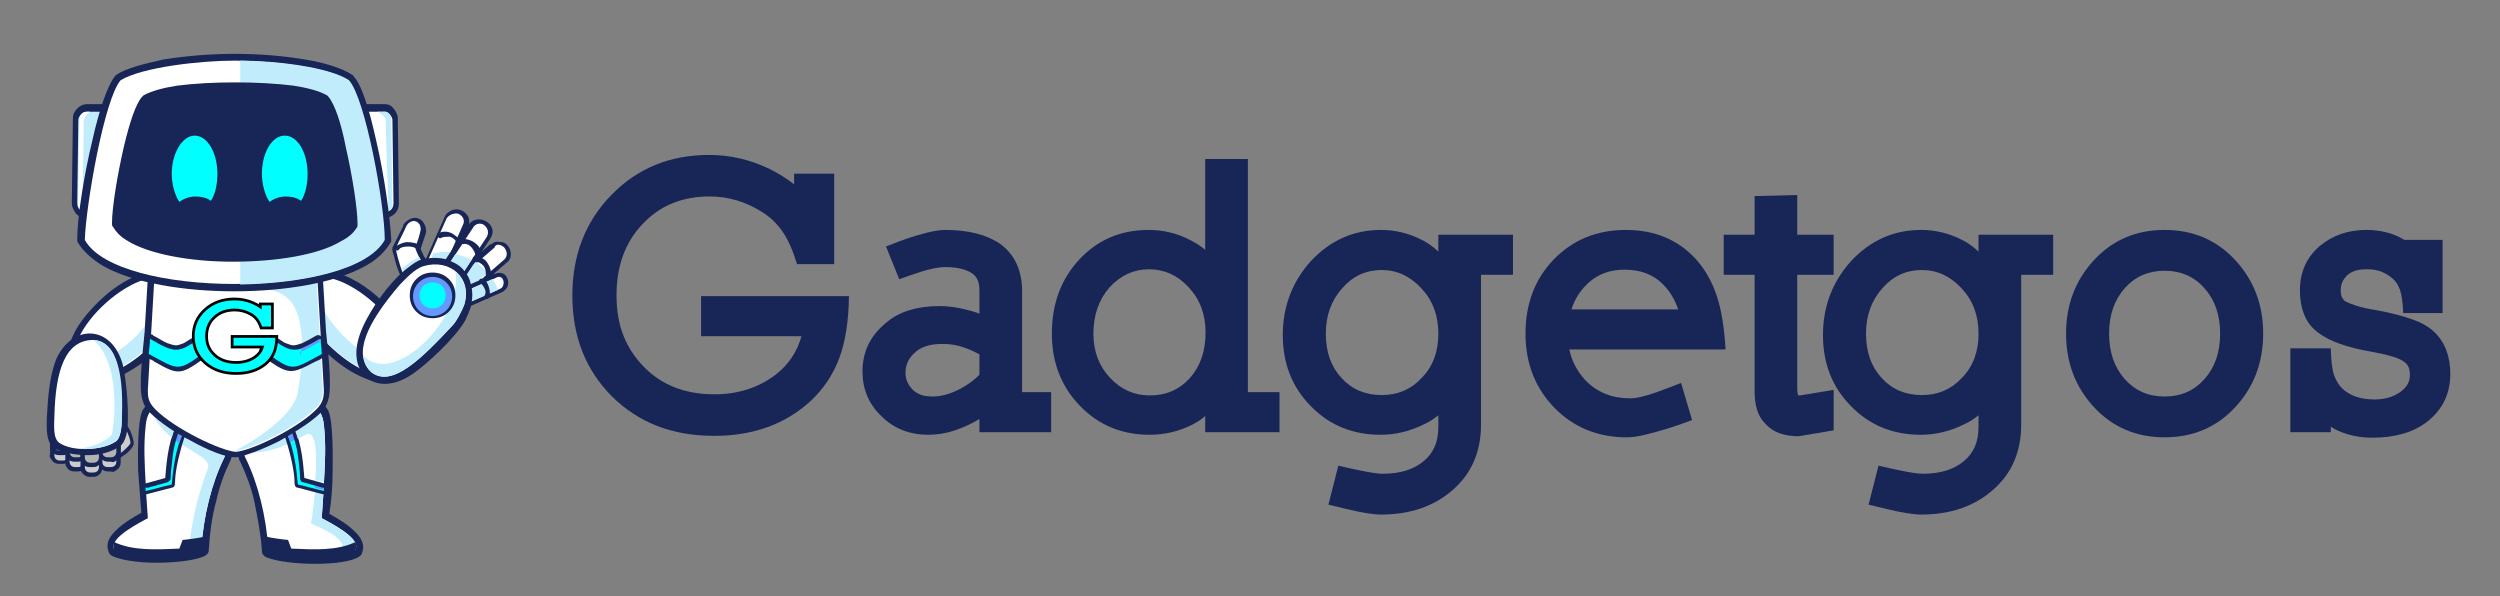 <?xml version="1.0" encoding="utf-8"?>
<!-- Generator: Adobe Illustrator 24.3.0, SVG Export Plug-In . SVG Version: 6.00 Build 0)  -->
<!DOCTYPE svg PUBLIC "-//W3C//DTD SVG 1.1//EN" "http://www.w3.org/Graphics/SVG/1.1/DTD/svg11.dtd">
<svg version="1.1" xmlns:x="http://ns.adobe.com/Extensibility/1.0/" xmlns:i="http://ns.adobe.com/AdobeIllustrator/10.0/" xmlns:graph="http://ns.adobe.com/Graphs/1.0/"
	 xmlns="http://www.w3.org/2000/svg" xmlns:xlink="http://www.w3.org/1999/xlink" x="0px" y="0px" viewBox="0 0 226.5 54"
	 enable-background="new 0 0 226.5 54" xml:space="preserve">
<rect x="0" y="0" width="226.5" height="54" fill="#808080" stroke="none"/>
<g id="Слой_2">
</g>
<g id="Слой_1">
</g>
<g id="Слой_3">
	<g>
		<path fill="#182557" d="M38.109,24.202c-0.098-0.197-0.296-0.393-0.395-0.591c-0.197-0.295-0.296-0.689-0.492-1.082
			c0-0.099,0-0.197,0-0.197l0,0l0.492-1.576c0-0.393-0.296-0.492-0.492-0.099l-0.886,1.871c0.097,0.591,0.294,1.083,0.395,1.477
			c0.098,0.295,0.197,0.591,0.294,0.887L38.109,24.202L38.109,24.202z M38.405,23.217c0.197,0.295,0.395,0.591,0.591,0.887l0,0
			c0.098,0.197,0.098,0.393-0.098,0.591l-1.673,1.181c0,0-0.098,0-0.098,0.099c-0.197,0.099-0.395,0-0.492-0.197
			c-0.197-0.393-0.395-0.887-0.591-1.379c-0.197-0.492-0.294-1.082-0.492-1.673l0,0c0-0.099,0-0.197,0-0.295l0.987-1.969
			c0,0,0,0,0-0.099c0.197-0.295,0.492-0.492,0.788-0.591c0.788-0.197,1.28,0.492,1.28,1.181l0,0v0.099l-0.492,1.477
			C38.109,22.626,38.305,22.922,38.405,23.217L38.405,23.217z"/>
		<path fill-rule="evenodd" clip-rule="evenodd" fill="#FFFFFF" d="M38.601,24.299c-0.395-0.591-0.788-1.181-0.985-1.871
			c0.197-0.492,0.395-1.082,0.491-1.576c0.098-0.788-0.788-1.181-1.28-0.393c-0.296,0.689-0.689,1.379-0.985,2.068
			c0.294,1.28,0.591,2.167,0.985,3.052C37.518,25.087,38.109,24.694,38.601,24.299L38.601,24.299z"/>
		<path fill="#182557" d="M42.441,19.673c0.098,0.295,0.098,0.591,0,0.788c0,0,0,0,0,0.099l-1.969,4.431
			c-0.098,0.296-0.395,0.492-0.591,0.591c-0.294,0.099-0.591,0.099-0.886,0h-0.098l0,0c-0.294-0.099-0.492-0.393-0.591-0.591
			c-0.097-0.295-0.097-0.591,0-0.887l0,0l1.969-4.43c0.098-0.295,0.395-0.492,0.591-0.591
			C41.457,18.786,42.146,19.082,42.441,19.673L42.441,19.673z M41.159,19.77c-0.098,0-0.197,0.099-0.197,0.197l-1.969,4.43l0,0
			c0,0.099,0,0.197,0,0.296s0.098,0.099,0.197,0.197l0,0h0.098c0.098,0,0.197,0,0.296,0c0.097,0,0.197-0.099,0.197-0.197
			l1.969-4.431l0,0c0-0.099,0-0.197,0-0.296C41.554,19.77,41.358,19.673,41.159,19.77L41.159,19.77z"/>
		<path fill-rule="evenodd" clip-rule="evenodd" fill="#FFFFFF" d="M41.554,19.377L41.554,19.377
			c0.395,0.197,0.591,0.591,0.395,0.984l-1.969,4.43c-0.197,0.393-0.591,0.492-0.987,0.393h-0.098
			c-0.395-0.197-0.492-0.591-0.395-0.985l1.969-4.43C40.768,19.377,41.259,19.278,41.554,19.377L41.554,19.377z"/>
		<path fill="#182557" d="M46.282,23.021c0,0.295-0.098,0.591-0.395,0.788l0,0l0,0l0,0l-3.643,3.151
			c-0.197,0.197-0.492,0.295-0.788,0.295c-0.294,0-0.591-0.197-0.788-0.393l0,0c-0.197-0.197-0.294-0.492-0.294-0.788
			s0.197-0.591,0.395-0.788l3.643-3.151c0,0,0,0,0.098,0c0.197-0.197,0.492-0.295,0.788-0.197
			C45.788,21.838,46.282,22.429,46.282,23.021L46.282,23.021z M45.099,22.527c-0.097,0-0.197,0-0.197,0.099l0,0l-3.643,3.151
			c-0.098,0.099-0.098,0.099-0.098,0.197c0,0.099,0,0.197,0.098,0.197l0,0c0.098,0.099,0.098,0.099,0.197,0.099
			c0.099,0,0.197,0,0.197-0.099l3.643-3.151l0,0c0.098-0.099,0.098-0.099,0.098-0.197C45.494,22.725,45.297,22.527,45.099,22.527
			L45.099,22.527z"/>
		<path fill-rule="evenodd" clip-rule="evenodd" fill="#FFFFFF" d="M45.69,22.429L45.69,22.429c0.294,0.393,0.294,0.788,0,1.083
			l-3.642,3.151c-0.294,0.295-0.788,0.197-0.987-0.099l0,0c-0.294-0.295-0.197-0.788,0.098-0.984l3.643-3.151
			C44.902,22.036,45.396,22.134,45.69,22.429L45.69,22.429z"/>
		<path fill-rule="evenodd" clip-rule="evenodd" fill="#C0ECFC" d="M44.213,24.694l-2.264,1.871
			c-0.294,0.296-0.788,0.197-0.985-0.099l0,0c-0.294-0.295-0.197-0.788,0.098-0.984l2.068-1.772
			C43.426,24.005,43.82,24.299,44.213,24.694L44.213,24.694z"/>
		<path fill="#182557" d="M45.983,25.974c-0.097,0.197-0.294,0.393-0.492,0.492l0,0l-3.348,1.477l0,0
			c-0.197,0.099-0.492,0.099-0.689,0c-0.197-0.099-0.395-0.295-0.492-0.492l0,0l0,0l0,0l0,0c-0.097-0.197-0.097-0.492,0-0.689
			c0.098-0.197,0.296-0.393,0.492-0.492l0,0l0,0l0,0l3.348-1.477h0.098c0.197-0.099,0.492-0.099,0.689,0
			C45.887,24.891,46.18,25.482,45.983,25.974L45.983,25.974z M45.001,25.482L45.001,25.482l-3.348,1.477
			c-0.197,0.099-0.098,0.393,0.098,0.295c0,0,0,0,0.097,0l3.249-1.477l0,0C45.396,25.678,45.198,25.383,45.001,25.482L45.001,25.482
			z"/>
		<path fill-rule="evenodd" clip-rule="evenodd" fill="#FFFFFF" d="M45.591,25.383L45.591,25.383c0.098,0.295,0,0.689-0.294,0.788
			l-3.348,1.477c-0.294,0.099-0.591,0-0.689-0.295l0,0c-0.098-0.296,0-0.591,0.294-0.689l3.348-1.477
			C45.198,24.989,45.494,25.087,45.591,25.383L45.591,25.383z"/>
		<path fill="#182557" d="M36.14,22.626c-0.098,0.099-0.294,0.099-0.294,0c-0.098-0.099-0.098-0.197,0-0.295
			c0.294-0.197,0.689-0.393,1.081-0.393c0.395,0,0.886,0.099,1.081,0.295c0.098,0.099,0.098,0.197,0,0.296
			c-0.098,0.099-0.197,0.099-0.294,0c-0.098-0.099-0.395-0.197-0.689-0.197C36.533,22.333,36.238,22.429,36.14,22.626L36.14,22.626z
			"/>
		<path fill="#182557" d="M39.98,21.544c-0.098,0.099-0.295,0-0.295-0.099s0-0.295,0.098-0.295c0,0,0.098,0,0.098-0.099
			c0.294-0.099,0.689-0.099,1.081,0.099c0.296,0.197,0.591,0.393,0.788,0.689c0,0,0,0.099,0.097,0.099c0,0.099,0,0.296-0.197,0.296
			c-0.098,0-0.294,0-0.294-0.197c0,0,0,0,0-0.099c-0.098-0.197-0.296-0.393-0.591-0.492C40.471,21.445,40.177,21.445,39.98,21.544
			L39.98,21.544L39.98,21.544z"/>
		<path fill-rule="evenodd" clip-rule="evenodd" fill="#C0ECFC" d="M45.099,26.269l-3.151,1.379c-0.294,0.099-0.591,0-0.689-0.295
			l0,0c-0.098-0.296,0-0.591,0.294-0.689l3.052-1.379C44.805,25.579,45.001,25.875,45.099,26.269L45.099,26.269z"/>
		<path fill="#182557" d="M43.523,25.678c-0.098,0-0.197-0.197-0.098-0.295c0-0.099,0.197-0.197,0.294-0.099l0,0l0,0l0,0
			c0.296,0.099,0.492,0.393,0.591,0.788c0.098,0.295,0.098,0.689,0,0.887l0,0c-0.098,0.099-0.197,0.197-0.294,0.099
			c-0.098,0-0.197-0.197-0.098-0.295l0,0c0.098-0.197,0.098-0.393,0-0.591C43.82,25.974,43.721,25.777,43.523,25.678L43.523,25.678
			L43.523,25.678L43.523,25.678z"/>
		<path fill-rule="evenodd" clip-rule="evenodd" fill="#C0ECFC" d="M38.601,24.299c-0.197-0.295-0.492-0.689-0.591-0.984
			c-0.591,0.197-1.081,0.591-1.576,0.984c0.197,0.492,0.296,0.887,0.492,1.181C37.518,25.087,38.109,24.694,38.601,24.299
			L38.601,24.299z"/>
		<path fill-rule="evenodd" clip-rule="evenodd" fill="#C0ECFC" d="M40.962,22.922l-0.788,1.871
			c-0.197,0.393-0.591,0.492-0.987,0.393h-0.097c-0.395-0.197-0.492-0.591-0.395-0.985l0.591-1.28c0.296,0,0.591-0.099,0.886-0.099
			C40.374,22.824,40.669,22.824,40.962,22.922L40.962,22.922z"/>
		<path fill="#182557" d="M44.41,21.642l-2.658,4.037l0,0c-0.197,0.296-0.395,0.393-0.689,0.492s-0.591,0-0.886-0.197l0,0H40.08
			c-0.294-0.197-0.395-0.393-0.492-0.689c-0.098-0.296,0-0.591,0.197-0.887l2.658-4.037C43.327,19.18,45.297,20.362,44.41,21.642
			L44.41,21.642z M43.13,20.854l-2.659,4.037c0,0.099-0.098,0.197,0,0.296c0,0.099,0.097,0.197,0.097,0.197l0,0l0,0
			c0.098,0,0.197,0.099,0.197,0s0.197-0.099,0.197-0.099l0,0l2.658-4.037C44.017,20.854,43.426,20.46,43.13,20.854L43.13,20.854z
			 M41.853,25.678C41.751,25.678,41.751,25.777,41.853,25.678L41.853,25.678L41.853,25.678z"/>
		<path fill-rule="evenodd" clip-rule="evenodd" fill="#FFFFFF" d="M43.82,20.362L43.82,20.362c0.395,0.295,0.492,0.689,0.296,1.083
			l-2.658,4.037c-0.197,0.295-0.689,0.393-0.984,0.197h-0.098c-0.296-0.197-0.395-0.689-0.197-0.984l2.658-4.037
			C43.031,20.264,43.523,20.165,43.82,20.362L43.82,20.362z"/>
		<path fill-rule="evenodd" clip-rule="evenodd" fill="#C0ECFC" d="M42.736,23.513l-1.28,1.969
			c-0.197,0.295-0.689,0.393-0.984,0.197h-0.098c-0.296-0.197-0.395-0.689-0.197-0.984l1.081-1.673
			C41.751,23.118,42.245,23.316,42.736,23.513L42.736,23.513z"/>
		<path fill="#182557" d="M43.031,23.709c-0.098,0-0.197-0.099-0.197-0.295c0-0.099,0.098-0.197,0.296-0.197c0,0,0,0,0.097,0l0,0
			l0,0c0.395,0.099,0.788,0.295,0.985,0.689c0.197,0.295,0.296,0.689,0.296,1.082v0.099c0,0.099-0.098,0.197-0.296,0.197
			c-0.097,0-0.197-0.099-0.197-0.296c0,0,0,0,0-0.099c0-0.295,0-0.492-0.197-0.788C43.624,23.906,43.426,23.709,43.031,23.709
			L43.031,23.709C43.13,23.709,43.13,23.709,43.031,23.709L43.031,23.709z"/>
		<path fill="#182557" d="M41.853,22.134c-0.098,0-0.296,0-0.296-0.197s0-0.295,0.197-0.295c0.098,0,0.098,0,0.197,0
			c0.296,0,0.689,0.099,0.985,0.295c0.296,0.197,0.591,0.492,0.591,0.788c0,0.099,0,0.099,0,0.197c0,0.099-0.098,0.197-0.197,0.296
			c-0.097,0-0.197-0.099-0.294-0.197c0,0,0,0,0-0.099c-0.098-0.197-0.197-0.393-0.395-0.591c-0.197-0.197-0.492-0.295-0.689-0.197
			C41.853,22.036,41.853,22.036,41.853,22.134L41.853,22.134z"/>
		<path fill="#182557" d="M36.73,34.146c-0.985,0.788-2.364,0.689-3.742,0.099c-2.167-0.887-4.529-3.052-5.613-5.12
			c-1.673-2.953,0.395-6.006,4.529-3.84c1.576,0.788,3.052,2.167,4.136,3.545C37.319,30.602,37.911,32.671,36.73,34.146
			C36.829,34.047,36.73,34.146,36.73,34.146L36.73,34.146L36.73,34.146z M33.382,33.063c0.985,0.393,1.87,0.492,2.461,0.099
			c0.591-0.887,0.097-2.264-0.886-3.642c-0.886-1.28-2.364-2.461-3.742-3.151c-1.28-0.689-2.56-0.887-3.249-0.197
			c-0.294,0.591-0.098,1.379,0.395,2.363C29.442,30.306,31.512,32.275,33.382,33.063L33.382,33.063z"/>
		<path fill-rule="evenodd" clip-rule="evenodd" fill="#FFFFFF" d="M36.337,33.654c-2.856,2.264-10.636-5.021-8.764-7.877
			C30.133,22.824,38.798,30.503,36.337,33.654L36.337,33.654z"/>
		<path fill-rule="evenodd" clip-rule="evenodd" fill="#C0ECFC" d="M36.238,33.654c-2.56,1.772-8.864-3.545-8.96-6.793
			c0.294,0,1.081-0.099,1.379-0.099C30.429,30.798,33.186,32.275,36.238,33.654L36.238,33.654z"/>
		<path fill="#182557" d="M37.026,24.202c0.395-0.295,0.788-0.591,1.184-0.689c0.788-0.197,1.575-0.197,2.264,0
			c0.492,0.197,0.984,0.393,1.379,0.788c0.395,0.393,0.689,0.887,0.788,1.379c0.197,0.689,0.197,1.379,0,2.167
			c-0.098,0.296-0.296,0.788-0.491,1.181c-0.887,1.576-3.447,3.938-4.726,4.824c-3.249,2.264-6.102,0.099-4.825-3.544
			C33.186,28.534,35.253,25.482,37.026,24.202L37.026,24.202z M37.715,25.186c-1.477,1.181-3.447,3.938-4.036,5.513
			c-0.886,2.461,0.689,3.642,2.853,2.068c1.184-0.788,3.544-2.953,4.431-4.43c0.197-0.296,0.395-0.689,0.395-0.887
			c0.197-0.492,0.197-1.083,0-1.477c-0.098-0.296-0.296-0.591-0.492-0.887c-0.197-0.197-0.492-0.393-0.886-0.492
			c-0.492-0.099-0.985-0.099-1.576,0C38.305,24.793,38.01,24.989,37.715,25.186L37.715,25.186z"/>
		<path fill-rule="evenodd" clip-rule="evenodd" fill="#FFFFFF" d="M36.238,25.777c0.491-0.492,1.379-1.477,2.167-1.673
			c2.364-0.689,4.43,1.083,3.643,3.545c-0.197,0.492-0.689,1.477-1.081,1.871c-2.759,2.955-5.416,5.612-7.286,4.233
			C31.904,32.177,33.186,29.322,36.238,25.777L36.238,25.777z"/>
		<path fill-rule="evenodd" clip-rule="evenodd" fill="#C0ECFC" d="M41.259,24.595c0.788,0.689,1.181,1.772,0.788,3.052
			c-0.197,0.492-0.689,1.477-1.081,1.871c-2.756,2.955-5.416,5.612-7.286,4.233c-0.492-0.393-0.689-0.984-0.788-1.576
			C35.549,35.23,42.048,28.831,41.259,24.595L41.259,24.595z"/>
		<path fill="#182557" d="M7.586,33.162c0.591,0.393,1.477,0.296,2.461-0.099c0.985-0.393,1.969-1.083,2.856-1.871
			c0.886-0.788,1.673-1.772,2.167-2.659c0.492-0.887,0.689-1.772,0.395-2.363c-0.689-0.689-1.969-0.492-3.248,0.197
			c-1.379,0.689-2.759,1.969-3.742,3.151C7.487,30.896,6.995,32.275,7.586,33.162L7.586,33.162z M10.539,34.244
			c-1.379,0.591-2.757,0.689-3.742-0.099l0,0L6.7,34.046c-1.081-1.379-0.492-3.446,0.886-5.219c1.081-1.379,2.56-2.757,4.136-3.545
			c1.871-0.985,3.643-1.181,4.825,0.099l0,0c0,0,0,0,0.098,0.099c0.689,0.984,0.395,2.363-0.294,3.642
			c-0.591,0.984-1.477,2.068-2.461,2.953C12.908,32.961,11.623,33.752,10.539,34.244L10.539,34.244z"/>
		<path fill-rule="evenodd" clip-rule="evenodd" fill="#FFFFFF" d="M7.193,33.654c2.853,2.264,10.633-5.021,8.762-7.877
			C13.296,22.824,4.63,30.503,7.193,33.654L7.193,33.654z"/>
		<path fill-rule="evenodd" clip-rule="evenodd" fill="#C0ECFC" d="M7.193,33.654c2.56,1.772,8.861-3.545,8.959-6.793
			c-0.294,0-1.081-0.099-1.379-0.099C13.002,30.798,10.343,32.275,7.193,33.654L7.193,33.654z"/>
		<path fill="#182557" d="M12.903,37.199c0.294-0.492,0.591-0.788,0.985-0.788l0,0c0.197,0,0.395,0,0.591,0.099
			c0.886,0.788,1.871,1.477,2.853,2.068c0.985,0.591,2.068,1.083,3.151,1.379l0,0c0.098,0,0.197,0.099,0.197,0.099
			c0.197,0.197,0.395,0.492,0.395,0.887c0,0.296-0.098,0.492-0.197,0.788c-0.492,0.985-0.985,2.264-1.28,3.642
			c-0.395,1.379-0.591,2.953-0.689,4.529l0,0c0,0.197-0.197,0.393-0.395,0.492c-0.886,0.393-2.658,0.591-4.43,0.591
			c-1.675,0-3.447-0.295-4.037-0.689l0,0c-0.097-0.099-0.197-0.197-0.197-0.295c-0.296-0.689,0-1.379,0.788-2.068
			c0.492-0.492,1.28-0.984,2.167-1.477c-0.097-1.28-0.197-2.461-0.294-3.84C12.507,41.825,12.411,38.282,12.903,37.199
			L12.903,37.199z M13.986,37.791c-0.296,0.788-0.197,4.332-0.197,4.922c0.098,1.379,0.197,2.757,0.294,4.136
			c0,0.296-0.097,0.492-0.395,0.591c-0.985,0.492-1.772,0.985-2.264,1.477c-0.197,0.197-0.395,0.296-0.395,0.492
			c0.591,0.197,1.871,0.393,3.151,0.393c1.379,0,2.658-0.099,3.544-0.295c0.098-1.477,0.395-2.953,0.689-4.332
			c0.395-1.477,0.788-2.757,1.379-3.938l0,0l0,0v-0.099c-1.081-0.393-2.068-0.887-3.151-1.379
			C15.759,39.168,14.872,38.576,13.986,37.791L13.986,37.791z"/>
		<path fill-rule="evenodd" clip-rule="evenodd" fill="#FFFFFF" d="M13.986,37.002c-0.296,0.099-0.689,0.492-0.788,1.576
			c-0.197,2.757,0,5.612,0.197,8.369c-2.067,1.083-3.445,2.068-3.052,2.856c1.181,0.788,6.202,0.887,7.874,0.099
			c0.197-3.151,0.987-6.202,2.068-8.369c0.197-0.393,0.197-0.689,0-0.887C18.023,39.856,15.955,38.675,13.986,37.002L13.986,37.002z
			"/>
		<path fill-rule="evenodd" clip-rule="evenodd" fill="#C0ECFC" d="M17.039,50.195c0.492-0.099,0.886-0.197,1.181-0.295
			c0.197-3.151,0.985-6.202,2.068-8.369c0.197-0.393,0.197-0.689,0-0.887c-1.969-0.591-3.742-1.576-5.416-2.953l-0.987-0.197
			c0.987,2.955,5.613,3.642,4.922,5.021C17.826,45.075,17.333,47.537,17.039,50.195L17.039,50.195z"/>
		<path fill="#182557" d="M13.887,36.607c-0.294,0.099-0.591,0.296-0.788,0.689c-0.098,0.296-0.197,0.689-0.296,1.181l0,0
			c-0.097,0.984-0.097,1.969-0.097,2.953s0.097,1.969,0.097,2.953c0,0.197,0.197,0.393,0.395,0.393h0.098l2.264-0.591
			c0.197,0,0.296-0.197,0.296-0.393c0-0.591,0.097-1.28,0.294-2.167c0.197-0.788,0.395-1.673,0.788-2.56
			c0.098-0.197,0-0.393-0.197-0.492l0,0c-0.591-0.393-0.987-0.591-1.379-0.887c-0.395-0.296-0.788-0.591-1.184-0.985
			C14.183,36.607,13.986,36.607,13.887,36.607L13.887,36.607L13.887,36.607z M13.79,37.691c0-0.099,0.098-0.197,0.098-0.197
			c0.395,0.296,0.689,0.591,1.081,0.887c0.294,0.295,0.689,0.492,1.181,0.788c-0.395,0.788-0.591,1.576-0.788,2.363
			c-0.098,0.788-0.197,1.477-0.295,1.969l-1.575,0.393c0-0.788-0.098-1.673-0.098-2.461c0-0.985,0-1.969,0.098-2.953l0,0l0,0
			C13.69,38.183,13.69,37.887,13.79,37.691L13.79,37.691z"/>
		<path fill-rule="evenodd" clip-rule="evenodd" fill="#00FFFF" d="M13.986,37.002c-0.296,0.099-0.689,0.492-0.788,1.576
			c-0.197,1.969-0.097,3.939,0,5.908c0.886-0.197,1.477-0.393,2.364-0.591c0.098-1.181,0.296-3.151,1.081-4.824
			C15.463,38.183,14.971,37.887,13.986,37.002L13.986,37.002z"/>
		<path fill-rule="evenodd" clip-rule="evenodd" fill="#6699FF" d="M16.251,40.152c0.098-0.393,0.294-0.788,0.492-1.181
			c-0.886-0.492-1.379-0.788-1.87-1.28l-0.987-0.197C14.282,38.675,15.267,39.463,16.251,40.152L16.251,40.152z"/>
		<path fill="#182557" d="M13.986,37.494c0,0-0.098,0.099-0.098,0.197c-0.294,0.591-0.294,3.052-0.294,3.447
			c0,0.689,0,1.379,0.097,2.068l1.081-0.295c0-0.492,0.098-1.181,0.197-1.871c0.097-0.788,0.294-1.576,0.591-2.363
			c-0.294-0.197-0.492-0.393-0.689-0.492C14.476,37.986,14.282,37.691,13.986,37.494L13.986,37.494z M13.1,37.296
			c0.197-0.393,0.492-0.591,0.788-0.689l0,0c0.098,0,0.294,0,0.395,0.099c0.395,0.296,0.689,0.591,0.985,0.788
			c0.294,0.197,0.591,0.393,0.886,0.689c0.197,0.099,0.197,0.296,0.197,0.492c-0.296,0.788-0.591,1.673-0.689,2.56
			c-0.098,0.788-0.197,1.576-0.197,2.068c0,0.197-0.097,0.296-0.294,0.393L13.4,44.188h-0.098c-0.197,0-0.395-0.197-0.395-0.393
			c0-0.887-0.098-1.772-0.098-2.659C12.704,40.447,12.704,38.084,13.1,37.296L13.1,37.296z"/>
		<path fill-rule="evenodd" clip-rule="evenodd" fill="#FFFFFF" d="M13.986,37.002c-0.296,0.099-0.689,0.492-0.788,1.576
			c-0.197,1.772-0.097,3.446,0,5.219l1.773-0.492c0.097-1.082,0.197-3.052,0.984-4.727C15.267,37.986,14.774,37.691,13.986,37.002
			L13.986,37.002z"/>
		<path fill-rule="evenodd" clip-rule="evenodd" fill="#C0ECFC" d="M15.561,39.66c0.098-0.393,0.197-0.788,0.395-1.181
			c-0.395-0.296-0.788-0.492-1.081-0.788l-0.985-0.197C14.183,38.38,14.872,39.07,15.561,39.66L15.561,39.66z"/>
		<path fill-rule="evenodd" clip-rule="evenodd" fill="#182557" d="M10.343,49.112c-0.098,0.296-0.098,0.492,0,0.788
			c1.181,0.788,6.4,0.887,8.073,0.099c0-0.492,0.098-0.985,0.098-1.379c-0.296,0.099-1.772,0.295-1.969,0.295l-0.294,0.788
			C14.084,49.801,12.017,49.9,10.343,49.112L10.343,49.112z"/>
		<path fill="#182557" d="M28.755,36.411c0.395,0.099,0.689,0.295,0.985,0.788c0.492,1.083,0.395,4.628,0.395,5.515
			c0,1.28-0.098,2.56-0.294,3.84c0.886,0.492,1.673,0.984,2.167,1.477c0.788,0.689,1.081,1.379,0.788,2.068
			c0,0.099-0.097,0.197-0.197,0.295l0,0c-0.689,0.492-2.364,0.689-4.036,0.689c-1.675,0-3.447-0.197-4.43-0.591
			c-0.197-0.099-0.395-0.295-0.395-0.492l0,0c-0.097-1.576-0.395-3.052-0.689-4.529c-0.296-1.379-0.788-2.56-1.28-3.642
			c-0.197-0.295-0.197-0.591-0.197-0.788c0-0.393,0.098-0.689,0.395-0.887c0.098-0.099,0.098-0.099,0.197-0.099l0,0
			c1.081-0.393,2.167-0.788,3.151-1.379c0.984-0.59,1.969-1.28,2.856-2.068C28.361,36.411,28.559,36.312,28.755,36.411
			L28.755,36.411L28.755,36.411z M28.559,37.791c-0.886,0.689-1.772,1.379-2.658,1.871c-0.985,0.591-2.068,1.082-3.153,1.379v0.099
			l0,0l0,0c0.591,1.082,0.985,2.461,1.379,3.938c0.296,1.379,0.591,2.856,0.689,4.332c0.788,0.295,2.167,0.393,3.544,0.295
			c1.28,0,2.56-0.099,3.151-0.393c-0.098-0.099-0.197-0.296-0.395-0.492c-0.491-0.393-1.28-0.887-2.264-1.477
			c-0.197-0.099-0.395-0.393-0.395-0.591c0.098-1.379,0.197-2.856,0.294-4.136C28.853,42.121,28.952,38.576,28.559,37.791
			L28.559,37.791z"/>
		<path fill-rule="evenodd" clip-rule="evenodd" fill="#FFFFFF" d="M28.559,37.002c0.395,0.099,0.689,0.492,0.788,1.576
			c0.197,2.757,0,5.612-0.197,8.369c2.068,1.083,3.447,2.068,3.052,2.856c-1.184,0.788-6.204,0.887-7.877,0.099
			c-0.197-3.151-0.985-6.202-2.065-8.369c-0.197-0.393-0.197-0.689,0-0.887C24.521,39.856,26.688,38.675,28.559,37.002
			L28.559,37.002z"/>
		<path fill-rule="evenodd" clip-rule="evenodd" fill="#C0ECFC" d="M28.559,37.002c0.395,0.099,0.689,0.492,0.788,1.576
			c0.197,2.757,0,5.612-0.197,8.369c2.068,1.083,3.447,2.068,3.052,2.856c-0.296,0.197-0.788,0.296-1.379,0.393
			c0.788-0.984-0.492-1.871-2.658-2.757c0.197-0.887,1.379-9.354-0.492-7.976c-1.969,0.985-3.151,1.576-5.416,1.576
			c0.197-0.197,0.395-0.393,0.591-0.591C24.816,39.759,26.785,38.576,28.559,37.002L28.559,37.002z"/>
		<path fill-rule="evenodd" clip-rule="evenodd" fill="#182557" d="M32.201,49.112c0.097,0.296,0.097,0.492,0,0.788
			c-1.184,0.788-6.301,0.887-7.976,0.099c0-0.492-0.098-0.985-0.098-1.379c0.296,0.099,1.773,0.295,1.969,0.295l0.294,0.788
			C28.559,49.801,30.528,49.9,32.201,49.112L32.201,49.112z"/>
		<path fill="#182557" d="M28.657,36.607c0.294,0.099,0.591,0.296,0.788,0.689c0.098,0.296,0.197,0.689,0.294,1.181l0,0
			c0.098,0.984,0.098,1.969,0.098,2.953s-0.098,1.969-0.098,2.953c0,0.197-0.197,0.393-0.395,0.393h-0.098l-2.264-0.591
			c-0.197,0-0.294-0.197-0.294-0.393c0-0.591-0.098-1.28-0.296-2.167c-0.197-0.788-0.395-1.673-0.788-2.56
			c-0.098-0.197,0-0.393,0.197-0.492l0,0c0.591-0.393,0.987-0.591,1.379-0.887c0.395-0.296,0.788-0.591,1.181-0.985
			C28.361,36.607,28.559,36.607,28.657,36.607L28.657,36.607L28.657,36.607z M28.755,37.691c0-0.099-0.097-0.197-0.097-0.197
			c-0.395,0.296-0.689,0.591-1.081,0.887c-0.294,0.295-0.689,0.492-1.184,0.788c0.395,0.788,0.591,1.576,0.788,2.363
			c0.098,0.788,0.197,1.477,0.294,1.969l1.576,0.393c0-0.788,0.097-1.673,0.097-2.461c0-0.985,0-1.969-0.097-2.953l0,0l0,0
			C28.952,38.183,28.853,37.887,28.755,37.691L28.755,37.691z"/>
		<path fill-rule="evenodd" clip-rule="evenodd" fill="#00FFFF" d="M28.559,37.002c0.294,0.099,0.689,0.492,0.788,1.576
			c0.197,1.969,0.098,3.939,0,5.908c-0.886-0.197-1.477-0.393-2.364-0.591c-0.098-1.181-0.294-3.151-1.081-4.824
			C27.081,38.183,27.573,37.887,28.559,37.002L28.559,37.002z"/>
		<path fill-rule="evenodd" clip-rule="evenodd" fill="#6699FF" d="M28.559,37.002c0.294,0.099,0.689,0.492,0.788,1.477
			c0.197,1.969,0.098,3.938,0,5.908l-0.788-0.197c0.197-2.56,0.197-5.612-0.985-4.727c-0.492,0.197-0.886,0.393-1.28,0.591
			c-0.098-0.393-0.296-0.788-0.492-1.083C26.785,38.38,27.672,37.791,28.559,37.002L28.559,37.002z"/>
		<path fill="#182557" d="M28.657,36.607c0.294,0.099,0.591,0.296,0.788,0.689c0.395,0.788,0.395,3.052,0.395,3.84
			c0,0.887,0,1.772-0.098,2.659c0,0.197-0.197,0.393-0.395,0.393h-0.098l-1.772-0.492c-0.197,0-0.294-0.197-0.294-0.393
			c0-0.591-0.098-1.28-0.197-2.068c-0.098-0.788-0.395-1.675-0.689-2.56c-0.098-0.197,0-0.393,0.197-0.492
			c0.395-0.197,0.591-0.393,0.886-0.689c0.296-0.197,0.591-0.492,0.987-0.788C28.361,36.607,28.559,36.607,28.657,36.607
			L28.657,36.607L28.657,36.607z M28.755,37.691c0-0.099-0.097-0.197-0.097-0.197c-0.296,0.296-0.591,0.492-0.788,0.689
			c-0.197,0.197-0.491,0.393-0.689,0.492c0.294,0.788,0.492,1.673,0.591,2.363c0.098,0.689,0.197,1.379,0.197,1.871l1.081,0.295
			c0-0.689,0.097-1.379,0.097-2.068C29.05,40.743,29.05,38.282,28.755,37.691L28.755,37.691z"/>
		<path fill-rule="evenodd" clip-rule="evenodd" fill="#FFFFFF" d="M28.559,37.002c0.294,0.099,0.689,0.492,0.788,1.576
			c0.197,1.772,0.098,3.446,0,5.219l-1.772-0.492c-0.098-1.082-0.197-3.052-0.985-4.727C27.376,37.986,27.77,37.691,28.559,37.002
			L28.559,37.002z"/>
		<path fill-rule="evenodd" clip-rule="evenodd" fill="#C0ECFC" d="M28.559,37.002c0.294,0.099,0.689,0.492,0.788,1.477
			c0.197,1.772,0.098,3.446,0,5.219l-0.788-0.197c0.197-2.363,0.098-4.825-0.985-4.037c-0.197,0.099-0.395,0.197-0.591,0.295
			c-0.098-0.393-0.294-0.788-0.395-1.181C27.279,38.084,27.968,37.592,28.559,37.002L28.559,37.002z"/>
		<path fill="#182557" d="M13.494,24.694L13.494,24.694L13.494,24.694c0.098-0.099,0.395-0.197,0.591-0.197
			c3.052,0.492,11.323,0.492,14.375,0c0.197,0,0.395,0,0.591,0.197l0,0l0,0c0.097,0.099,0.197,0.295,0.197,0.393
			c0.098,1.675,0.197,3.348,0.296,5.021c0.097,0.985,0.591,4.923,0.197,6.105c-0.098,0.393-0.294,0.788-0.689,1.181
			c-0.886,0.887-2.364,1.772-3.742,2.56c-1.576,0.788-3.151,1.379-3.939,1.477l0,0l0,0c0,0,0,0-0.097,0
			c-0.788,0-2.364-0.591-3.939-1.477c-1.379-0.689-2.853-1.673-3.742-2.56c-0.395-0.393-0.591-0.788-0.689-1.181
			c-0.395-1.181,0.098-4.922,0.197-6.105c0.097-1.673,0.197-3.348,0.294-5.021C13.296,24.989,13.395,24.793,13.494,24.694
			L13.494,24.694z M14.577,25.875c-0.097,1.477-0.197,2.955-0.294,4.332c-0.098,0.985-0.491,4.825-0.294,5.71
			c0.098,0.197,0.197,0.393,0.395,0.591c0.788,0.788,2.067,1.673,3.445,2.363c1.379,0.689,2.759,1.28,3.447,1.28
			c0.689,0,1.969-0.591,3.445-1.28c1.28-0.689,2.659-1.576,3.447-2.363c0.197-0.197,0.294-0.393,0.395-0.591
			c0.294-0.887-0.197-4.727-0.296-5.71c-0.097-1.477-0.197-2.855-0.294-4.332C25.21,26.269,17.432,26.269,14.577,25.875
			L14.577,25.875z"/>
		<path fill-rule="evenodd" clip-rule="evenodd" fill="#FFFFFF" d="M13.986,25.186L13.986,25.186
			c-0.197,3.446-0.395,6.696-0.591,10.141c0,0.591,0,1.082,0.689,1.772c1.772,1.772,5.907,3.741,7.286,3.84
			c1.379-0.099,5.513-2.068,7.286-3.84c0.591-0.591,0.689-1.083,0.689-1.772c-0.197-3.447-0.395-6.696-0.591-10.141l0,0
			c-2.759,0.492-5.71,0.393-7.286,0.393C19.697,25.482,16.743,25.678,13.986,25.186L13.986,25.186z"/>
		<path fill-rule="evenodd" clip-rule="evenodd" fill="#C0ECFC" d="M21.272,40.842c1.379-0.099,5.513-2.068,7.286-3.84
			c0.591-0.591,0.689-1.083,0.689-1.772c-0.197-3.446-0.395-6.696-0.591-10.141l0,0c-2.757,0.492-5.71,0.393-7.286,0.393
			c-0.197,0-0.492,0-0.788,0c-0.492,0.099-1.081,0.197-1.575,0.393c4.825,0.393,5.809,0,7.188,1.28
			c1.081,1.082,1.575,3.741,0.788,8.369C26.688,37.494,23.439,39.759,21.272,40.842L21.272,40.842z"/>
		<path fill="#182557" d="M18.22,31.685l-0.294-0.393c-0.294,0.197-0.591,0.393-0.886,0.591c-0.395,0.197-0.689,0.295-1.081,0.295
			c-0.393,0-0.689-0.099-1.181-0.295c-0.294-0.099-0.492-0.296-0.886-0.393v0.492l0.395,0.197
			C16.054,33.063,16.251,33.063,18.22,31.685L18.22,31.685z M18.416,30.503l0.689,1.083l0,0c0.098,0.197,0.098,0.393-0.097,0.492
			c-2.658,1.969-2.759,1.969-5.021,0.689c-0.098-0.099-0.296-0.197-0.591-0.295l0,0c-0.098-0.099-0.197-0.197-0.197-0.393
			l0.098-1.379l0,0c0-0.099,0-0.099,0.098-0.197c0.098-0.197,0.395-0.295,0.492-0.099c0.591,0.295,0.985,0.591,1.28,0.689
			c0.294,0.099,0.591,0.197,0.788,0.197s0.395-0.099,0.689-0.197c0.294-0.197,0.689-0.393,1.081-0.689l0,0
			C18.023,30.207,18.316,30.306,18.416,30.503L18.416,30.503z"/>
		<path fill-rule="evenodd" clip-rule="evenodd" fill="#00FFFF" d="M18.712,31.783c-0.197-0.393-0.395-0.689-0.689-1.083
			c-0.987,0.689-1.477,0.984-2.068,0.984c-0.591,0-1.181-0.295-2.363-0.984c0,0.492-0.098,0.887-0.098,1.379
			C16.251,33.555,16.054,33.752,18.712,31.783L18.712,31.783z"/>
		<path fill="#182557" d="M23.536,31.586l0.689-1.083c0.098-0.197,0.395-0.197,0.591-0.099l0,0c0.492,0.295,0.788,0.591,1.081,0.689
			c0.294,0.099,0.492,0.197,0.689,0.197c0.197,0,0.492-0.099,0.788-0.197c0.395-0.197,0.788-0.393,1.28-0.689
			c0.197-0.099,0.395,0,0.492,0.099c0,0.099,0.098,0.099,0.098,0.197l0,0l0.098,1.379c0,0.197-0.098,0.295-0.197,0.393l0,0
			c-0.294,0.197-0.395,0.197-0.591,0.295c-2.264,1.181-2.364,1.28-5.021-0.689C23.536,31.982,23.439,31.685,23.536,31.586
			L23.536,31.586L23.536,31.586z M24.719,31.291l-0.294,0.393c1.969,1.477,2.067,1.379,3.84,0.492l0.395-0.197v-0.492
			c-0.296,0.197-0.591,0.296-0.886,0.393c-0.395,0.197-0.788,0.295-1.181,0.295c-0.294,0-0.689-0.099-1.081-0.295
			C25.309,31.685,25.013,31.487,24.719,31.291L24.719,31.291z"/>
		<path fill-rule="evenodd" clip-rule="evenodd" fill="#00FFFF" d="M23.931,31.783c0.197-0.393,0.395-0.689,0.689-1.083
			c0.987,0.689,1.477,0.984,2.068,0.984c0.591,0,1.181-0.295,2.364-0.984c0,0.492,0.097,0.887,0.097,1.379
			C26.392,33.555,26.589,33.752,23.931,31.783L23.931,31.783z"/>
		<path fill-rule="evenodd" clip-rule="evenodd" fill="#6699FF" d="M27.279,31.586c0.395-0.197,0.886-0.393,1.673-0.887l0,0l0,0l0,0
			l0,0l0,0l0,0l0,0l0,0l0,0l0,0l0,0l0,0l0,0l0,0l0,0l0,0l0,0l0,0l0,0l0,0l0,0l0,0l0,0l0,0v0.099l0,0l0,0l0,0l0,0l0,0l0,0l0,0l0,0
			v0.099l0,0v0.099l0,0l0,0l0,0l0,0l0,0l0,0l0,0l0,0l0,0l0,0l0,0l0,0l0,0l0,0l0,0l0,0l0,0l0,0l0,0l0,0l0,0l0,0l0,0l0,0
			c-0.788,0.393-1.379,0.788-1.772,0.887C27.279,32.571,27.279,32.078,27.279,31.586L27.279,31.586z"/>
		<path fill="#182557" d="M31.808,9.432h2.953c0.395,0,0.689,0.099,0.886,0.393c0.197,0.197,0.395,0.591,0.395,0.887v0.099
			l0.098,7.581c0,0.393-0.098,0.689-0.395,0.985c-0.197,0.197-0.591,0.393-0.886,0.393c-6.105,0.099-4.233-0.984-4.334-8.96
			c0-0.393,0.098-0.689,0.395-0.985L31.808,9.432L31.808,9.432z"/>
		<path fill-rule="evenodd" clip-rule="evenodd" fill="#FFFFFF" d="M34.761,10.121h-2.953c-0.395,0-0.689,0.295-0.689,0.788
			l0.098,7.581c0,0.393,0.294,0.689,0.788,0.689h2.956c0.395,0,0.689-0.295,0.689-0.788l-0.098-7.581
			C35.45,10.417,35.154,10.121,34.761,10.121L34.761,10.121z"/>
		<path fill-rule="evenodd" clip-rule="evenodd" fill="#C0ECFC" d="M34.761,10.121c-0.098,0-0.491,0-0.591,0
			c0.296,0.099,0.689,0.393,0.788,0.788c0,2.461,0.197,5.021,0.197,7.482c0,0.296-0.098,0.591-0.197,0.788
			c0.395-0.099,0.689-0.393,0.591-0.788l-0.097-7.482C35.45,10.417,35.154,10.024,34.761,10.121L34.761,10.121z"/>
		<path fill="#182557" d="M7.981,9.432h2.856c0.395,0,0.689,0.197,0.886,0.393c0.294,0.296,0.395,0.591,0.395,0.985
			c0,2.167,0.197,5.71-0.098,7.68c0,0.393-0.197,0.689-0.395,0.887c-0.197,0.197-0.591,0.393-0.886,0.393l0,0l0,0c0,0,0,0-0.098,0
			H7.786c-0.395,0-0.689-0.197-0.886-0.393c-0.197-0.295-0.395-0.591-0.395-0.984l0.098-7.581l0,0l0,0v-0.099
			c0-0.393,0.197-0.689,0.395-0.887C7.193,9.629,7.487,9.432,7.981,9.432L7.981,9.432L7.981,9.432
			C7.882,9.432,7.882,9.432,7.981,9.432L7.981,9.432z"/>
		<path fill-rule="evenodd" clip-rule="evenodd" fill="#C0ECFC" d="M7.882,10.121h2.956c0.395,0,0.689,0.295,0.689,0.788
			l-0.098,7.581c0,0.393-0.294,0.689-0.788,0.689H7.688c-0.395,0-0.689-0.295-0.689-0.788l0.098-7.581
			C7.193,10.417,7.487,10.121,7.882,10.121L7.882,10.121z"/>
		<path fill-rule="evenodd" clip-rule="evenodd" fill="#FFFFFF" d="M7.882,10.121c0.098,0,0.197,0,0.294,0
			c-0.294,0.197-0.492,0.393-0.591,0.788c0,2.461-0.098,5.021-0.098,7.482c0,0.296,0.098,0.591,0.197,0.788
			c-0.395-0.099-0.689-0.393-0.591-0.788c0-2.461,0.098-5.021,0.098-7.482C7.193,10.417,7.487,10.121,7.882,10.121L7.882,10.121z"/>
		<path fill="#182557" d="M27.672,5.396c1.772,0.296,3.348,0.788,4.233,1.379c0.098,0,0.098,0.099,0.098,0.099
			c0.788,0.788,1.477,3.151,2.068,5.809c0.788,3.348,1.28,7.188,1.379,9.058c0,0.099,0,0.197-0.098,0.295l0,0
			c-0.492,0.788-1.184,1.477-2.264,2.068c-5.416,3.052-18.314,3.052-23.729,0c-0.985-0.591-1.772-1.28-2.264-2.068
			c-0.098-0.099-0.098-0.197-0.098-0.393c0-1.871,0.591-5.71,1.379-8.96c0.591-2.659,1.379-5.021,2.068-5.809l0.097-0.099
			c0.886-0.591,2.461-0.984,4.233-1.379C19.105,4.707,23.536,4.707,27.672,5.396L27.672,5.396z M27.475,6.676
			c-4.036-0.689-8.27-0.689-12.307,0c-1.575,0.295-2.954,0.591-3.643,1.083c-0.591,0.689-1.181,2.757-1.772,5.219
			c-0.689,3.151-1.28,6.793-1.28,8.566c0.294,0.492,0.886,0.984,1.673,1.477c5.021,2.855,17.427,2.855,22.448,0
			c0.788-0.393,1.28-0.887,1.673-1.477c-0.098-1.772-0.591-5.416-1.28-8.566c-0.591-2.461-1.181-4.529-1.772-5.219
			C30.429,7.267,29.05,6.971,27.475,6.676L27.475,6.676z"/>
		<path fill-rule="evenodd" clip-rule="evenodd" fill="#FFFFFF" d="M21.272,5.493c3.151,0,8.465,0.591,10.24,1.772
			c1.477,1.576,3.249,11.225,3.249,14.474c-2.953,5.317-24.123,5.317-27.076,0c0.097-3.151,1.772-12.8,3.248-14.474
			C12.903,6.085,18.121,5.493,21.272,5.493L21.272,5.493z"/>
		<path fill-rule="evenodd" clip-rule="evenodd" fill="#C0ECFC" d="M21.764,5.493c3.248,0,8.073,0.591,9.846,1.772
			c1.477,1.576,3.249,11.225,3.249,14.474c-1.477,2.659-7.286,3.938-13.096,4.037L21.764,5.493L21.764,5.493z"/>
		<path fill="#182557" d="M26.589,7.759c1.28,0.197,2.364,0.492,3.052,0.887l0.098,0.099c0.591,0.689,1.184,2.461,1.576,4.529
			c0.591,2.56,1.081,5.612,1.081,7.089c0,0.099,0,0.197-0.098,0.295l0,0c-0.294,0.492-0.788,0.887-1.379,1.181
			c-2.065,1.28-6.005,1.871-9.846,1.871c-3.84,0-7.679-0.689-9.649-1.969c-0.492-0.296-0.886-0.689-1.181-1.181
			c-0.098-0.099-0.098-0.197-0.098-0.295c0-1.477,0.492-4.43,1.081-6.99c0.492-2.068,1.081-3.938,1.673-4.529l0.098-0.099l0,0
			c0.689-0.393,1.772-0.689,3.052-0.887C19.105,7.365,23.439,7.365,26.589,7.759L26.589,7.759z M26.392,8.744
			c-2.756-0.393-7.482-0.393-10.24,0c-1.081,0.197-2.065,0.393-2.658,0.689c-0.492,0.591-0.985,2.167-1.379,4.136
			c-0.591,2.461-0.985,5.317-1.081,6.696c0.197,0.295,0.492,0.492,0.788,0.689c1.773,1.181,5.513,1.772,9.157,1.772
			c3.742,0,7.482-0.591,9.453-1.772c0.395-0.197,0.689-0.492,0.984-0.788c0-1.477-0.492-4.233-1.081-6.696
			c-0.395-1.871-0.985-3.545-1.379-4.136C28.559,9.039,27.573,8.841,26.392,8.744L26.392,8.744z"/>
		<path fill-rule="evenodd" clip-rule="evenodd" fill="#182557" d="M21.272,7.956c2.461,0,6.597,0.099,8.073,1.082
			c1.181,1.28,2.56,8.861,2.56,11.324c-2.461,3.741-19.002,3.84-21.268,0c0-2.461,1.379-10.044,2.56-11.324
			C14.675,8.153,18.811,7.956,21.272,7.956L21.272,7.956z"/>
		<path fill-rule="evenodd" clip-rule="evenodd" fill="#00FFFF" d="M17.63,12.288c1.181,0,2.065,1.576,2.065,3.447
			c0,0.984-0.197,1.871-0.591,2.461c-0.395-0.295-0.886-0.393-1.379-0.393c-0.591,0-1.081,0.197-1.476,0.492
			c-0.395-0.591-0.689-1.576-0.689-2.56C15.561,13.864,16.544,12.288,17.63,12.288L17.63,12.288z"/>
		<path fill-rule="evenodd" clip-rule="evenodd" fill="#00FFFF" d="M25.801,12.288c1.181,0,2.065,1.576,2.065,3.447
			c0,0.984-0.197,1.871-0.591,2.461c-0.395-0.295-0.886-0.393-1.379-0.393c-0.591,0-1.081,0.197-1.477,0.492
			c-0.395-0.591-0.689-1.576-0.689-2.56C23.733,13.864,24.62,12.288,25.801,12.288L25.801,12.288z"/>
		<path fill="#182557" d="M39.192,24.694c0.591,0,1.081,0.197,1.477,0.591c0.396,0.394,0.591,0.887,0.591,1.477
			s-0.197,1.083-0.591,1.477c-0.393,0.393-0.886,0.591-1.477,0.591c-0.591,0-1.081-0.197-1.476-0.591
			c-0.395-0.393-0.591-0.887-0.591-1.477s0.197-1.082,0.591-1.477C38.109,24.891,38.601,24.694,39.192,24.694L39.192,24.694z
			 M40.177,25.875c-0.197-0.197-0.591-0.393-0.985-0.393c-0.394,0-0.689,0.197-0.984,0.393c-0.296,0.197-0.395,0.591-0.395,0.985
			c0,0.393,0.197,0.689,0.395,0.984c0.197,0.296,0.591,0.393,0.984,0.393c0.395,0,0.689-0.197,0.985-0.393
			c0.296-0.197,0.395-0.591,0.395-0.984C40.57,26.466,40.374,26.073,40.177,25.875L40.177,25.875z"/>
		<path fill-rule="evenodd" clip-rule="evenodd" fill="#6699FF" d="M39.192,25.087c0.985,0,1.772,0.788,1.772,1.772
			s-0.788,1.772-1.772,1.772c-0.984,0-1.772-0.788-1.772-1.772C37.42,25.875,38.208,25.087,39.192,25.087L39.192,25.087z"/>
		<path fill="#182557" d="M11.426,40.152c0-0.197-0.097-0.492-0.294-0.788c-0.098-0.295-0.294-0.591-0.492-0.887l-0.492,1.477
			l0.197,1.082c0.197-0.197,0.492-0.295,0.689-0.492C11.23,40.348,11.426,40.251,11.426,40.152L11.426,40.152z M11.821,39.07
			c0.197,0.492,0.296,0.887,0.296,1.083l0,0c0,0,0,0,0,0.099c-0.098,0.296-0.296,0.492-0.591,0.788
			c-0.395,0.296-0.886,0.591-1.181,0.788l0,0h-0.098c-0.197,0-0.294-0.099-0.395-0.295l-0.197-1.673c0-0.099,0-0.099,0-0.197
			l0.689-2.264l0,0c0-0.099,0.097-0.099,0.097-0.197c0.098-0.099,0.296-0.099,0.395,0.099C11.23,37.986,11.524,38.576,11.821,39.07
			L11.821,39.07z"/>
		<path fill-rule="evenodd" clip-rule="evenodd" fill="#CCCCCC" d="M11.821,40.152c0-0.492-0.492-1.576-1.181-2.461
			c-0.197,0.788-0.492,1.477-0.689,2.264c0.097,0.591,0.197,1.083,0.197,1.673C10.736,41.235,11.623,40.546,11.821,40.152
			L11.821,40.152z"/>
		<path fill="#182557" d="M5.421,37.791h0.294l0,0l0,0l0,0c0.197,0,0.395,0.099,0.591,0.295c0.197,0.197,0.294,0.393,0.197,0.591
			l0,0l0,0l0,0v2.56l0,0l0,0l0,0c0,0.197-0.098,0.393-0.294,0.591c-0.197,0.197-0.395,0.197-0.591,0.197l0,0l0,0l0,0H5.325
			c-0.197,0-0.492-0.099-0.591-0.296c-0.197-0.197-0.294-0.393-0.197-0.591v-2.56l0,0l0,0l0,0c0-0.197,0.097-0.393,0.294-0.591
			C4.929,37.887,5.125,37.791,5.421,37.791L5.421,37.791L5.421,37.791L5.421,37.791L5.421,37.791z M5.716,38.479H5.423l0,0l0,0l0,0
			l0,0l0,0c-0.098,0-0.098,0-0.197,0.099l-0.098,0.099l0,0l0,0l0,0l0,0l0,0v2.56c0,0.099,0,0.099,0.098,0.197l0.098,0.099h0.294l0,0
			l0,0l0,0l0,0l0,0c0.098,0,0.098,0,0.197-0.099l0.097-0.099l0,0l0,0l0,0l0,0l0,0v-2.56l0,0l0,0l0,0l0,0l0,0
			c0-0.099,0-0.099-0.097-0.197C5.814,38.479,5.814,38.479,5.716,38.479L5.716,38.479L5.716,38.479L5.716,38.479L5.716,38.479
			L5.716,38.479L5.716,38.479z"/>
		<path fill-rule="evenodd" clip-rule="evenodd" fill="#CCCCCC" d="M5.421,38.183h0.294c0.294,0,0.492,0.197,0.492,0.492v2.56
			c0,0.295-0.197,0.492-0.492,0.492H5.421c-0.296,0-0.492-0.197-0.492-0.492v-2.56C4.827,38.38,5.125,38.183,5.421,38.183
			L5.421,38.183z"/>
		<path fill="#182557" d="M5.421,37.887h0.294l0,0l0,0l0,0c0.197,0,0.395,0.099,0.591,0.295c0.197,0.197,0.197,0.393,0.197,0.591
			l0,0l0,0l0,0v1.675c0,0.197-0.098,0.492-0.294,0.591c-0.197,0.197-0.395,0.197-0.591,0.197H5.325
			c-0.197,0-0.492-0.099-0.591-0.296c-0.197-0.197-0.197-0.393-0.197-0.591v-1.673l0,0l0,0l0,0c0-0.197,0.097-0.393,0.294-0.591
			C4.929,37.887,5.125,37.887,5.421,37.887L5.421,37.887L5.421,37.887C5.421,37.791,5.421,37.791,5.421,37.887L5.421,37.887z
			 M5.716,38.479H5.423l0,0l0,0l0,0l0,0l0,0c-0.098,0-0.098,0-0.197,0.099l-0.098,0.099l0,0l0,0l0,0l0,0l0,0v1.673
			c0,0.099,0,0.099,0.098,0.197c0.098,0.099,0.098,0.099,0.197,0.099h0.294c0.098,0,0.098,0,0.197-0.099
			c0,0,0.098-0.099,0.098-0.197v-1.673l0,0l0,0l0,0l0,0l0,0c0-0.099,0-0.099-0.098-0.197C5.814,38.479,5.814,38.479,5.716,38.479
			L5.716,38.479L5.716,38.479L5.716,38.479L5.716,38.479L5.716,38.479L5.716,38.479z"/>
		<path fill-rule="evenodd" clip-rule="evenodd" fill="#B3B3B3" d="M5.421,38.183h0.294c0.294,0,0.492,0.197,0.492,0.492v1.673
			c0,0.296-0.197,0.492-0.492,0.492H5.421c-0.296,0-0.492-0.197-0.492-0.492v-1.673C4.827,38.38,5.125,38.183,5.421,38.183
			L5.421,38.183z"/>
		<path fill="#182557" d="M7.094,38.479H6.798c-0.097,0-0.097,0-0.197,0.099c-0.1,0.099-0.098,0.099-0.098,0.197v3.151
			c0,0.099,0,0.099,0.098,0.197c0,0,0.098,0.099,0.197,0.099h0.296c0.098,0,0.098,0,0.197-0.099
			c0.098-0.099,0.098-0.099,0.098-0.197v-3.151c0-0.099,0-0.099-0.098-0.197C7.193,38.479,7.094,38.479,7.094,38.479L7.094,38.479z
			 M6.798,37.887h0.296c0.197,0,0.492,0.099,0.591,0.295c0.197,0.197,0.197,0.393,0.197,0.591v3.151
			c0,0.197-0.098,0.492-0.294,0.591c-0.197,0.197-0.395,0.197-0.591,0.197H6.704c-0.197,0-0.492-0.099-0.591-0.296
			c-0.197-0.197-0.197-0.393-0.197-0.591v-3.151c0-0.197,0.098-0.492,0.296-0.591C6.306,37.986,6.503,37.887,6.798,37.887
			L6.798,37.887z"/>
		<path fill-rule="evenodd" clip-rule="evenodd" fill="#CCCCCC" d="M7.094,38.183H6.798c-0.294,0-0.492,0.197-0.492,0.492v3.151
			c0,0.296,0.197,0.492,0.492,0.492h0.296c0.294,0,0.492-0.197,0.492-0.492v-3.151C7.586,38.38,7.39,38.183,7.094,38.183
			L7.094,38.183z"/>
		<path fill="#182557" d="M7.094,38.479H6.798c-0.097,0-0.097,0-0.197,0.099c-0.1,0.099-0.098,0.099-0.098,0.197v2.264l0,0l0,0l0,0
			c0,0.099,0,0.099,0.098,0.099c0,0,0.098,0.099,0.197,0.099l0,0l0,0l0,0h0.296c0.098,0,0.098,0,0.197-0.099
			c0,0,0.098-0.099,0.098-0.197v-2.264c0-0.099,0-0.099-0.098-0.197C7.193,38.38,7.094,38.479,7.094,38.479L7.094,38.479z
			 M6.798,37.887h0.296c0.197,0,0.492,0.099,0.591,0.295c0.197,0.197,0.197,0.393,0.197,0.591v2.264
			c0,0.197-0.098,0.492-0.294,0.591c-0.197,0.197-0.395,0.197-0.591,0.197H6.704l0,0l0,0l0,0l0,0l0,0
			c-0.197,0-0.492-0.099-0.591-0.295c-0.098-0.099-0.197-0.393-0.197-0.591l0,0l0,0l0,0l0,0l0,0v-2.264
			c0-0.197,0.098-0.492,0.296-0.591C6.306,37.986,6.503,37.887,6.798,37.887L6.798,37.887z"/>
		<path fill-rule="evenodd" clip-rule="evenodd" fill="#B3B3B3" d="M7.094,38.183H6.798c-0.294,0-0.492,0.197-0.492,0.492v2.264
			c0,0.296,0.197,0.492,0.492,0.492h0.296c0.294,0,0.492-0.197,0.492-0.492v-2.264C7.586,38.38,7.39,38.183,7.094,38.183
			L7.094,38.183z"/>
		<path fill="#182557" d="M10.047,38.479H9.753c-0.098,0-0.098,0-0.197,0.099c0,0-0.097,0.099-0.097,0.197v3.151
			c0,0.099,0,0.099,0.097,0.197c0,0,0.098,0.099,0.197,0.099h0.294c0.098,0,0.098,0,0.197-0.099c0,0,0.098-0.099,0.098-0.197v-3.151
			c0-0.099,0-0.099-0.098-0.197C10.146,38.576,10.047,38.479,10.047,38.479L10.047,38.479z M9.753,37.887h0.294
			c0.197,0,0.492,0.099,0.591,0.295c0.197,0.197,0.294,0.393,0.294,0.591v3.151c0,0.197-0.097,0.492-0.294,0.591
			c-0.197,0.197-0.395,0.296-0.591,0.197H9.753c-0.197,0-0.492-0.099-0.591-0.296c-0.197-0.197-0.294-0.393-0.294-0.591v-3.151
			c0-0.197,0.098-0.492,0.294-0.591C9.258,37.986,9.456,37.887,9.753,37.887L9.753,37.887z"/>
		<path fill-rule="evenodd" clip-rule="evenodd" fill="#CCCCCC" d="M10.047,38.183H9.753c-0.294,0-0.492,0.197-0.492,0.492v3.151
			c0,0.296,0.197,0.492,0.492,0.492h0.294c0.296,0,0.492-0.197,0.492-0.492v-3.151C10.539,38.479,10.343,38.183,10.047,38.183
			L10.047,38.183z"/>
		<path fill="#182557" d="M10.047,38.479H9.753c-0.098,0-0.098,0-0.197,0.099c0,0-0.097,0.099-0.097,0.197v2.264l0,0l0,0l0,0
			c0,0.099,0,0.099,0.097,0.197c0,0,0.098,0.099,0.197,0.099l0,0l0,0l0,0h0.294c0.098,0,0.098,0,0.197-0.099
			c0,0,0.098-0.099,0.098-0.197v-2.264c0-0.099,0-0.099-0.098-0.197C10.146,38.576,10.047,38.479,10.047,38.479L10.047,38.479z
			 M9.753,37.887h0.294c0.197,0,0.492,0.099,0.591,0.295c0.197,0.197,0.294,0.393,0.294,0.591v2.264
			c0,0.197-0.097,0.492-0.294,0.591c-0.197,0.197-0.395,0.295-0.591,0.197l0,0H9.753l0,0l0,0l0,0l0,0l0,0
			c-0.197,0-0.492-0.099-0.591-0.295c-0.197-0.197-0.294-0.393-0.294-0.591l0,0l0,0l0,0v-2.264c0-0.197,0.098-0.492,0.294-0.591
			C9.258,37.986,9.456,37.887,9.753,37.887L9.753,37.887z"/>
		<path fill-rule="evenodd" clip-rule="evenodd" fill="#B3B3B3" d="M10.047,38.183H9.753c-0.294,0-0.492,0.197-0.492,0.492v2.264
			c0,0.296,0.197,0.492,0.492,0.492h0.294c0.296,0,0.492-0.197,0.492-0.492v-2.264C10.539,38.479,10.343,38.183,10.047,38.183
			L10.047,38.183z"/>
		<path fill="#182557" d="M8.177,37.887h0.295c0.197,0,0.492,0.099,0.591,0.295c0.197,0.197,0.197,0.393,0.197,0.591v3.642
			c0,0.197-0.098,0.492-0.294,0.591c-0.197,0.197-0.395,0.197-0.591,0.197H8.082l0,0l0,0l0,0c-0.197,0-0.395-0.099-0.591-0.295
			c-0.197-0.197-0.197-0.393-0.197-0.591l0,0l0,0l0,0v-3.642l0,0l0,0l0,0c0-0.197,0.098-0.393,0.296-0.591
			C7.684,37.986,7.882,37.887,8.177,37.887L8.177,37.887L8.177,37.887L8.177,37.887L8.177,37.887z M8.472,38.479H8.177l0,0l0,0l0,0
			l0,0l0,0c-0.097,0-0.097,0-0.197,0.099l-0.098,0.099l0,0l0,0l0,0l0,0l0,0v3.642l0,0l0,0l0,0l0,0l0,0c0,0.099,0,0.099,0.098,0.197
			l0.098,0.099l0,0l0,0l0,0l0,0l0,0h0.294c0.098,0,0.098,0,0.197-0.099c0,0,0.097-0.099,0.097-0.197v-3.642
			c0-0.099,0-0.099-0.097-0.197L8.472,38.479L8.472,38.479z"/>
		<path fill-rule="evenodd" clip-rule="evenodd" fill="#CCCCCC" d="M8.177,38.183h0.295c0.294,0,0.492,0.197,0.492,0.492v3.642
			c0,0.296-0.197,0.492-0.492,0.492H8.177c-0.294,0-0.492-0.197-0.492-0.492v-3.642C7.586,38.38,7.882,38.183,8.177,38.183
			L8.177,38.183z"/>
		<path fill="#182557" d="M8.177,37.887h0.295c0.197,0,0.492,0.099,0.591,0.295c0.197,0.197,0.197,0.393,0.197,0.591v2.757l0,0l0,0
			l0,0c0,0.197-0.098,0.393-0.294,0.591c-0.197,0.197-0.395,0.197-0.591,0.197l0,0l0,0l0,0H8.082c-0.197,0-0.492-0.099-0.591-0.295
			c-0.197-0.197-0.197-0.393-0.197-0.591v-2.757l0,0l0,0l0,0c0-0.197,0.098-0.393,0.296-0.591
			C7.684,37.986,7.882,37.887,8.177,37.887L8.177,37.887L8.177,37.887L8.177,37.887L8.177,37.887z M8.472,38.479H8.177l0,0l0,0l0,0
			l0,0l0,0c-0.097,0-0.097,0-0.197,0.099l-0.098,0.099l0,0l0,0l0,0l0,0l0,0v2.757c0,0.099,0,0.099,0.098,0.197
			c0,0,0.098,0.099,0.197,0.099h0.295l0,0l0,0l0,0l0,0l0,0c0.098,0,0.098,0,0.197-0.099l0.098-0.099l0,0l0,0l0,0l0,0l0,0v-2.757
			c0-0.099,0-0.099-0.098-0.197C8.571,38.481,8.472,38.479,8.472,38.479L8.472,38.479z"/>
		<path fill-rule="evenodd" clip-rule="evenodd" fill="#B3B3B3" d="M8.177,38.183h0.295c0.294,0,0.492,0.197,0.492,0.492v2.757
			c0,0.295-0.197,0.492-0.492,0.492H8.177c-0.294,0-0.492-0.197-0.492-0.492v-2.757C7.586,38.38,7.882,38.183,8.177,38.183
			L8.177,38.183z"/>
		<path fill="#182557" d="M5.518,37.986c0,0.591-0.097,1.477,0.197,1.673c0.492,0.296,1.379,0.492,2.264,0.393
			c0.788,0,1.673-0.197,2.065-0.591c0,0,0.098-0.197,0.098-0.393c0.294-1.28-0.098-4.923-0.294-5.908
			c-0.591-2.461-2.56-2.461-3.544-0.393C5.716,34.442,5.617,36.312,5.518,37.986L5.518,37.986z M4.238,37.986
			c0.098-1.772,0.197-3.84,0.886-5.513c1.477-3.151,5.021-3.052,6.007,0.591c0.294,1.181,0.689,4.923,0.294,6.4
			c-0.097,0.393-0.294,0.788-0.591,0.985c-0.689,0.492-1.772,0.788-2.856,0.788c-1.081,0-2.264-0.197-3.052-0.591
			C4.14,40.054,4.238,38.774,4.238,37.986L4.238,37.986z"/>
		<path fill-rule="evenodd" clip-rule="evenodd" fill="#FFFFFF" d="M4.929,37.691c0,0.591-0.197,2.068,0.492,2.461
			c1.181,0.788,3.939,0.689,5.12-0.197c0.395-0.296,0.491-1.379,0.491-1.871c0-3.642-0.197-7.089-2.56-7.286
			C5.913,30.798,5.026,33.555,4.929,37.691L4.929,37.691z"/>
		<path fill-rule="evenodd" clip-rule="evenodd" fill="#C0ECFC" d="M7.094,40.644c1.28,0.099,2.658-0.099,3.445-0.689
			c0.395-0.296,0.492-1.379,0.492-1.871c0.197-3.741-0.294-7.188-2.56-7.286c1.969,1.675,2.167,5.71,1.673,8.566
			C9.555,40.054,8.275,40.546,7.094,40.644L7.094,40.644z"/>
		<path fill-rule="evenodd" clip-rule="evenodd" fill="#00FFFF" d="M39.192,25.579c0.689,0,1.184,0.492,1.184,1.181
			s-0.492,1.181-1.184,1.181c-0.689,0-1.181-0.492-1.181-1.181C38.01,26.071,38.502,25.579,39.192,25.579L39.192,25.579z"/>
		<path fill="#182557" d="M76.026,32.476c-0.566,1.5-1.438,2.794-2.615,3.882c-2.288,2.087-5.197,3.131-8.728,3.131
			c-3.754,0-6.83-1.188-9.229-3.564c-2.399-2.399-3.598-5.453-3.598-9.163c0-3.641,1.177-6.674,3.532-9.095
			c2.354-2.419,5.308-3.631,8.862-3.631c1.888,0,3.709,0.421,5.464,1.266c0.4,0.2,0.788,0.416,1.166,0.649
			c0.377,0.234,0.733,0.484,1.066,0.75v-0.966h3.631v8.196h-3.365c-0.378-1.244-0.816-2.227-1.315-2.949
			c-0.5-0.722-1.105-1.304-1.816-1.75c-1.488-0.954-3.087-1.433-4.797-1.433c-2.488,0-4.509,0.834-6.063,2.499
			c-1.577,1.645-2.365,3.798-2.365,6.463c0,1.356,0.205,2.561,0.616,3.616s1.027,2.004,1.849,2.848
			c1.621,1.665,3.753,2.499,6.397,2.499c1.066,0,2.054-0.145,2.965-0.433c0.91-0.288,1.754-0.722,2.532-1.3
			c1.199-0.911,1.999-2.087,2.399-3.532h-9.095V26.83h13.393C76.887,29.094,76.593,30.976,76.026,32.476z"/>
		<path fill="#182557" d="M88.736,39.156v-1.199c-0.689,0.421-1.427,0.766-2.215,1.032c-0.789,0.266-1.594,0.401-2.416,0.401
			c-1.71,0-3.132-0.566-4.264-1.699c-1.133-1.088-1.699-2.433-1.699-4.031c0-1.733,0.666-3.165,1.999-4.298
			c0.644-0.578,1.383-0.994,2.216-1.25c0.833-0.256,1.749-0.383,2.749-0.383c0.777,0,1.599,0.111,2.465,0.333
			c0.177,0.044,0.367,0.095,0.566,0.149c0.2,0.056,0.4,0.129,0.6,0.217v-2.066c0-0.444-0.061-0.788-0.183-1.032
			c-0.122-0.244-0.283-0.433-0.483-0.566c-0.267-0.177-0.6-0.316-1-0.417c-0.4-0.099-0.889-0.149-1.466-0.149
			c-0.289,0-0.623,0.038-1,0.117c-0.378,0.077-0.761,0.177-1.15,0.299c-0.388,0.123-0.755,0.245-1.099,0.367
			c-0.345,0.123-0.639,0.228-0.883,0.316l-1.199-2.965c0.777-0.311,1.443-0.56,1.999-0.75c0.555-0.188,1.144-0.361,1.766-0.516
			s1.166-0.234,1.633-0.234c1.021,0,1.948,0.106,2.782,0.318c0.833,0.21,1.571,0.538,2.215,0.982
			c0.666,0.512,1.154,1.122,1.466,1.832c0.311,0.711,0.466,1.511,0.466,2.399v9.162h2.632v3.632H88.736z M88.736,32.093
			c-0.467-0.244-0.922-0.444-1.366-0.6c-0.6-0.22-1.256-0.333-1.966-0.333c-0.622,0-1.138,0.072-1.549,0.217
			c-0.411,0.143-0.739,0.339-0.983,0.583c-0.555,0.488-0.833,1.099-0.833,1.832c0,0.555,0.211,1.054,0.633,1.5
			c0.2,0.2,0.444,0.355,0.733,0.466c0.288,0.111,0.655,0.167,1.1,0.167c0.733,0,1.521-0.211,2.365-0.633
			c0.711-0.355,1.332-0.8,1.866-1.332V32.093z"/>
		<path fill="#182557" d="M109.192,39.156v-1.466c-0.2,0.177-0.405,0.333-0.615,0.466c-0.211,0.133-0.429,0.256-0.651,0.367
			c-1.199,0.577-2.453,0.867-3.764,0.867c-2.533,0-4.644-0.878-6.331-2.632c-1.687-1.754-2.532-3.931-2.532-6.531
			c0-2.687,0.822-4.919,2.465-6.696c1.667-1.798,3.765-2.699,6.297-2.699c1.355,0,2.621,0.312,3.798,0.933
			c0.488,0.245,0.933,0.534,1.332,0.867v-5.664v-2.564h3.866v21.121h2.865v3.632H109.192z M107.694,26.03
			c-1-1.088-2.199-1.633-3.598-1.633c-1.378,0-2.566,0.544-3.566,1.633c-0.978,1.111-1.466,2.51-1.466,4.197
			c0,1.6,0.5,2.933,1.5,3.999c0.998,1.066,2.198,1.599,3.598,1.599c1.488,0,2.697-0.522,3.631-1.566
			c0.955-1.066,1.433-2.443,1.433-4.131C109.226,28.484,108.715,27.118,107.694,26.03z"/>
		<path fill="#182557" d="M134.18,24.897v13.56c0,2.487-0.865,4.475-2.598,5.963c-1.687,1.467-3.842,2.199-6.463,2.199
			c-0.356,0-0.8-0.044-1.332-0.133c-0.534-0.089-1.056-0.195-1.566-0.316c-0.512-0.123-1.133-0.272-1.866-0.45l0.899-3.532
			c0.268,0.067,0.578,0.139,0.933,0.216c0.355,0.078,0.722,0.155,1.1,0.234c0.377,0.078,0.744,0.145,1.099,0.2
			c0.355,0.056,0.655,0.084,0.899,0.084c1.578,0,2.82-0.389,3.731-1.167c0.423-0.355,0.744-0.782,0.967-1.282
			c0.222-0.5,0.333-1.117,0.333-1.85v-0.998c-0.2,0.155-0.399,0.299-0.599,0.432c-0.201,0.135-0.423,0.256-0.667,0.367
			c-1.288,0.645-2.61,0.967-3.965,0.967c-2.532,0-4.642-0.867-6.33-2.6c-1.689-1.71-2.532-3.852-2.532-6.429
			c0-2.6,0.855-4.842,2.564-6.73c1.755-1.866,3.866-2.8,6.331-2.8c1.288,0,2.52,0.3,3.697,0.901c0.512,0.244,1.012,0.599,1.5,1.066
			v-1.534h6.763v3.632H134.18z M128.783,26.129c-1.022-1.109-2.221-1.665-3.598-1.665c-1.423,0-2.61,0.544-3.566,1.633
			c-1,1.111-1.5,2.487-1.5,4.131c0,1.667,0.478,3.011,1.433,4.031c0.933,1.022,2.143,1.534,3.632,1.534
			c1.466,0,2.675-0.522,3.631-1.566c1-1.022,1.5-2.354,1.5-3.999C130.315,28.584,129.804,27.217,128.783,26.129z"/>
		<path fill="#182557" d="M142.176,31.66c0.222,1.044,0.711,1.977,1.466,2.798c1.066,1.088,2.411,1.633,4.031,1.633
			c0.288,0,0.645-0.049,1.066-0.149c0.421-0.101,0.85-0.228,1.282-0.383c0.433-0.155,0.855-0.311,1.266-0.467
			c0.411-0.154,0.75-0.288,1.017-0.399l0.998,3.364c-0.887,0.334-1.643,0.595-2.264,0.784c-0.623,0.188-1.267,0.367-1.933,0.532
			c-0.667,0.167-1.233,0.25-1.699,0.25c-2.644,0-4.842-0.899-6.597-2.697c-1.732-1.8-2.598-4.031-2.598-6.698
			c0-2.709,0.855-4.953,2.566-6.729c1.732-1.778,3.909-2.666,6.529-2.666c2.6,0,4.709,0.878,6.331,2.632
			c0.821,0.911,1.449,2.005,1.883,3.282c0.432,1.278,0.704,2.915,0.815,4.914H142.176z M150.638,25.729
			c-0.867-0.867-2.022-1.298-3.465-1.298c-1.488,0-2.709,0.532-3.665,1.599c-0.51,0.578-0.889,1.244-1.133,1.999h9.662
			C151.749,27.14,151.283,26.374,150.638,25.729z"/>
		<path fill="#182557" d="M162.965,39.523c-0.623,0-1.183-0.084-1.683-0.25c-0.498-0.167-0.938-0.45-1.315-0.85
			c-0.379-0.377-0.639-0.816-0.784-1.316c-0.145-0.498-0.216-1.037-0.216-1.615V24.897h-2.8v-3.632h2.8v-3.498l3.864-0.101v3.598
			h3.298v3.632h-3.298v10.262c0,0.355,0.034,0.577,0.101,0.665h0.166l3.032-0.5v3.665L162.965,39.523z"/>
		<path fill="#182557" d="M183.12,24.897v13.56c0,2.487-0.865,4.475-2.598,5.963c-1.687,1.467-3.842,2.199-6.463,2.199
			c-0.356,0-0.8-0.044-1.332-0.133c-0.534-0.089-1.056-0.195-1.566-0.316c-0.512-0.123-1.133-0.272-1.866-0.45l0.899-3.532
			c0.268,0.067,0.578,0.139,0.933,0.216c0.355,0.078,0.722,0.155,1.1,0.234c0.377,0.078,0.744,0.145,1.099,0.2
			c0.355,0.056,0.655,0.084,0.899,0.084c1.578,0,2.82-0.389,3.731-1.167c0.423-0.355,0.744-0.782,0.967-1.282
			c0.222-0.5,0.333-1.117,0.333-1.85v-0.998c-0.2,0.155-0.399,0.299-0.599,0.432c-0.201,0.135-0.423,0.256-0.667,0.367
			c-1.288,0.645-2.61,0.967-3.965,0.967c-2.532,0-4.642-0.867-6.33-2.6c-1.689-1.71-2.532-3.852-2.532-6.429
			c0-2.6,0.855-4.842,2.564-6.73c1.755-1.866,3.866-2.8,6.331-2.8c1.288,0,2.52,0.3,3.697,0.901c0.512,0.244,1.012,0.599,1.5,1.066
			v-1.534h6.763v3.632H183.12z M177.724,26.129c-1.022-1.109-2.221-1.665-3.598-1.665c-1.423,0-2.61,0.544-3.566,1.633
			c-1,1.111-1.5,2.487-1.5,4.131c0,1.667,0.478,3.011,1.433,4.031c0.933,1.022,2.143,1.534,3.632,1.534
			c1.466,0,2.675-0.522,3.631-1.566c1-1.022,1.5-2.354,1.5-3.999C179.256,28.584,178.744,27.217,177.724,26.129z"/>
		<path fill="#182557" d="M202.511,36.89c-1.689,1.821-3.821,2.731-6.398,2.731s-4.709-0.911-6.396-2.731
			c-1.689-1.821-2.532-4.042-2.532-6.664c0-2.621,0.843-4.842,2.532-6.662c1.687-1.822,3.82-2.733,6.396-2.733
			s4.709,0.911,6.398,2.733c1.687,1.821,2.532,4.042,2.532,6.662C205.043,32.849,204.199,35.07,202.511,36.89z M199.712,26.096
			c-0.933-1.044-2.133-1.566-3.598-1.566s-2.665,0.522-3.598,1.566c-0.955,1.066-1.432,2.443-1.432,4.131
			c0,1.689,0.476,3.066,1.432,4.132c0.933,1.044,2.133,1.566,3.598,1.566s2.665-0.522,3.598-1.566
			c0.955-1.066,1.433-2.443,1.433-4.132C201.145,28.539,200.667,27.162,199.712,26.096z"/>
		<path fill="#182557" d="M219.968,38.156c-0.645,0.51-1.389,0.889-2.233,1.133c-0.844,0.244-1.766,0.367-2.766,0.367
			c-1.155,0-2.198-0.211-3.131-0.633c-0.222-0.089-0.445-0.211-0.667-0.367v0.5h-3.665v-7.596h3.665
			c0.022,1.155,0.127,1.982,0.316,2.482c0.189,0.5,0.439,0.895,0.75,1.183c0.688,0.643,1.655,0.966,2.899,0.966
			c0.933,0,1.721-0.234,2.366-0.7c0.311-0.244,0.526-0.484,0.649-0.717c0.121-0.232,0.183-0.482,0.183-0.748
			c0-0.355-0.046-0.623-0.133-0.8c-0.09-0.177-0.211-0.322-0.367-0.433c-0.222-0.177-0.589-0.345-1.1-0.5
			c-0.51-0.155-1.21-0.311-2.099-0.466c-0.978-0.177-1.849-0.401-2.615-0.667c-0.766-0.266-1.405-0.589-1.917-0.966
			c-0.621-0.444-1.066-1-1.332-1.667c-0.266-0.665-0.399-1.399-0.399-2.198c0-1.689,0.611-3.044,1.832-4.065
			c1.155-0.954,2.554-1.433,4.197-1.433c0.623,0,1.222,0.072,1.8,0.217c0.577,0.145,1.121,0.373,1.633,0.683h3.465v6.63h-3.566
			c-0.044-0.978-0.145-1.683-0.299-2.116c-0.157-0.433-0.379-0.77-0.667-1.016c-0.312-0.266-0.649-0.472-1.016-0.617
			c-0.367-0.143-0.806-0.216-1.316-0.216c-0.445,0-0.81,0.05-1.099,0.149c-0.29,0.101-0.522,0.24-0.701,0.417
			c-0.377,0.379-0.565,0.81-0.565,1.3c0,0.311,0.038,0.538,0.115,0.682c0.078,0.145,0.173,0.262,0.284,0.35
			c0.2,0.111,0.532,0.244,1,0.399c0.466,0.157,1.121,0.3,1.965,0.433c1.177,0.222,2.209,0.49,3.098,0.8
			c0.887,0.311,1.576,0.711,2.066,1.199c0.488,0.488,0.843,1.049,1.066,1.681c0.222,0.634,0.333,1.316,0.333,2.05
			C222,35.636,221.323,37.068,219.968,38.156z"/>
		<path fill="#00FFFF" stroke="#000000" stroke-width="0.25" stroke-miterlimit="10" d="M24.814,31.976
			c-0.171,0.398-0.435,0.741-0.79,1.029c-0.691,0.553-1.571,0.83-2.638,0.83c-1.135,0-2.064-0.315-2.789-0.945
			c-0.725-0.636-1.087-1.445-1.087-2.429c0-0.965,0.356-1.769,1.067-2.411c0.711-0.641,1.604-0.962,2.678-0.962
			c0.571,0,1.121,0.112,1.651,0.336c0.121,0.053,0.238,0.11,0.352,0.172c0.114,0.062,0.221,0.128,0.322,0.199v-0.256h1.097v2.173
			h-1.017c-0.114-0.33-0.247-0.59-0.398-0.782c-0.151-0.191-0.334-0.346-0.549-0.464c-0.45-0.253-0.933-0.38-1.45-0.38
			c-0.752,0-1.363,0.221-1.833,0.663c-0.477,0.436-0.715,1.007-0.715,1.713c0,0.359,0.062,0.679,0.186,0.958
			c0.124,0.28,0.31,0.531,0.559,0.755c0.49,0.441,1.134,0.663,1.933,0.663c0.322,0,0.621-0.038,0.896-0.115
			c0.275-0.076,0.53-0.191,0.765-0.345c0.362-0.241,0.604-0.553,0.725-0.936h-2.749v-0.962h4.048
			C25.074,31.08,24.985,31.579,24.814,31.976z"/>
	</g>
</g>
</svg>
